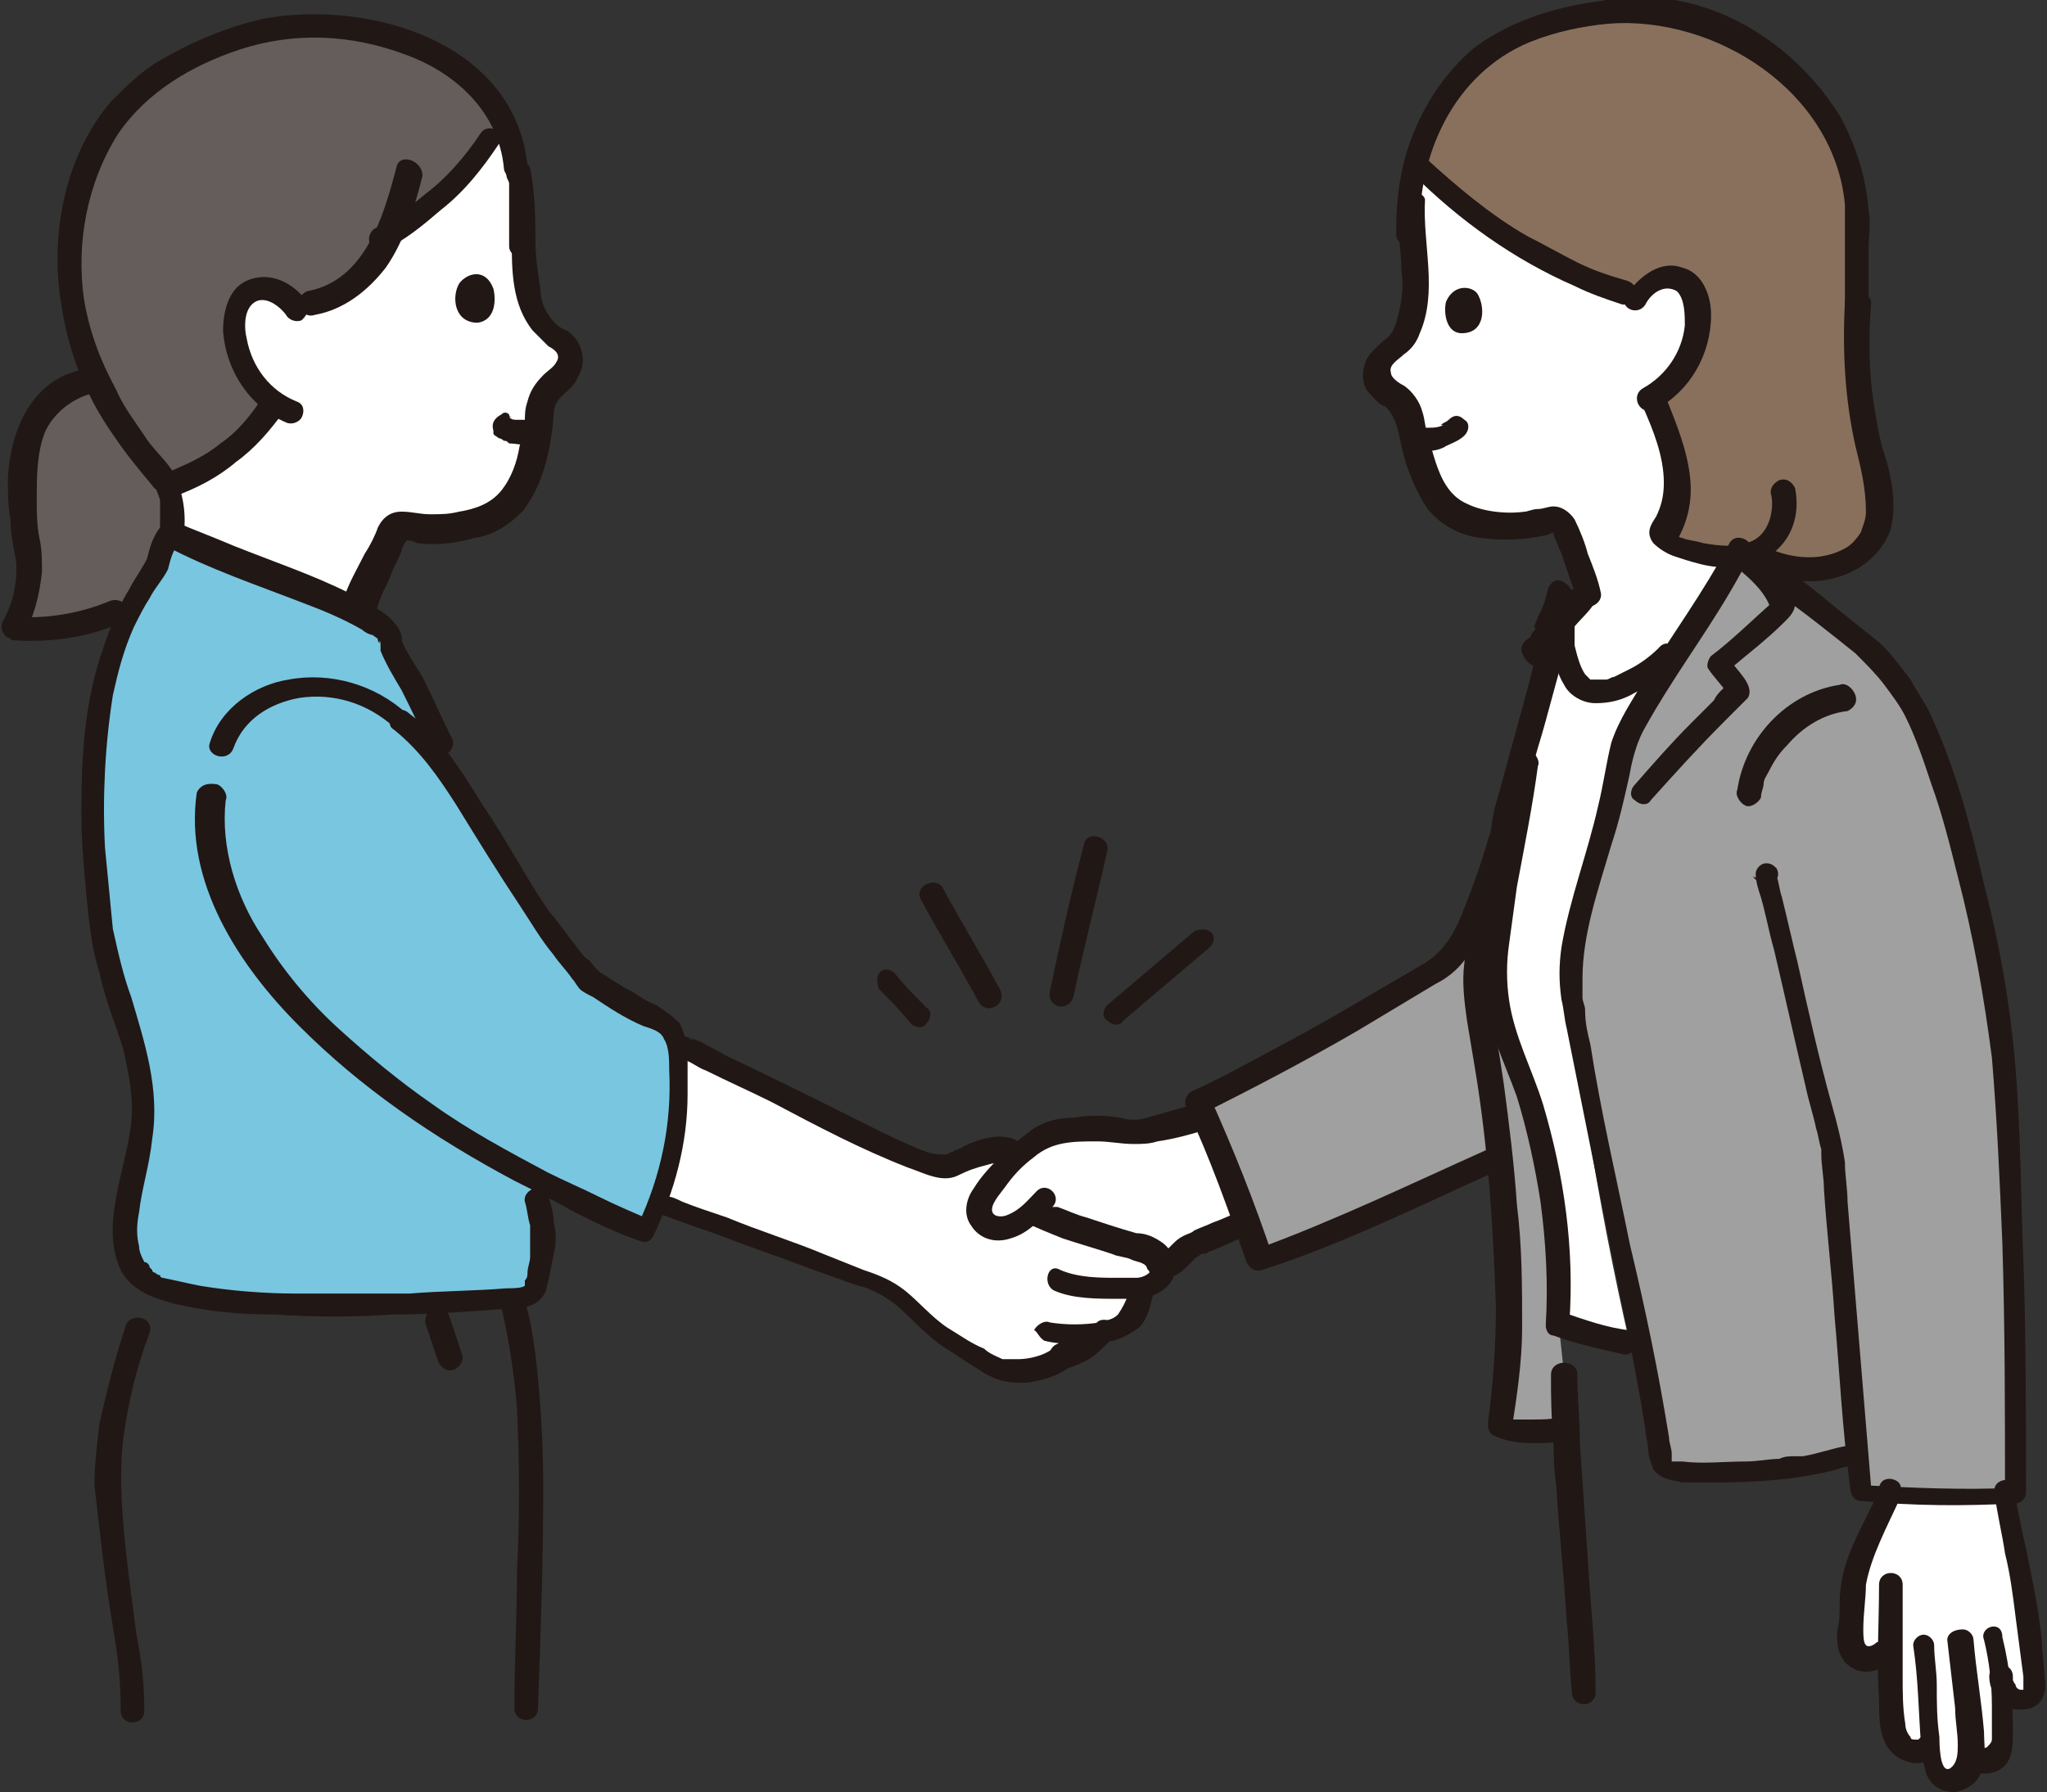 <?xml version="1.0" encoding="utf-8"?>
<!-- Generator: Adobe Illustrator 26.0.2, SVG Export Plug-In . SVG Version: 6.00 Build 0)  -->
<svg version="1.1" id="レイヤー_1" xmlns="http://www.w3.org/2000/svg" xmlns:xlink="http://www.w3.org/1999/xlink" x="0px"
	 y="0px" viewBox="0 0 78 68.3" style="enable-background:new 0 0 78 68.3;" xml:space="preserve">
<rect x="0" y="0" width="78" height="68.3" fill="#333333" stroke="none"/>
<style type="text/css">
	.st0{fill:#A0A0A0;}
	.st1{fill:#FFFFFF;}
	.st2{fill:#211715;}
	.st3{fill:#89705D;}
	.st4{fill:#645D5C;}
	.st5{fill:none;}
	.st6{fill:#79C6E0;}
</style>
<g>
	<path class="st0" d="M59.3,54.4c0.1,0,0.1,0,0.2,0l0.1,0c0-0.7-0.1-1.5,0-2l-0.2-1.9c0.2-2.9-0.3-6.8-1.4-9.5
		c-0.4-1-0.8-2.1-0.9-3.2C57,36,57.4,34,57.7,32.2l-0.6,0c-0.4,1.8-1.2,4.7-0.8,6.5c0.8,3.9,1.6,11.7,0.8,15.7
		C57.5,54.6,58.7,54.6,59.3,54.4z"/>
	<path class="st0" d="M74,29.3c0.2,0.6,0.4,1.2,0.5,1.6c1.3,4.8,1.8,7.5,2,11.4c0.2,3.9,0.3,8.9,0.3,14.5c-0.3,0-0.6,0-0.9,0
		c-1.3,0-2.9,0-4.4-0.1c-0.2,0-0.4,0-0.6,0c0-0.4-0.1-0.9-0.1-1.3l-0.3,0.1c-0.2,0-1.4,0.3-1.8,0.4c-1.4,0.2-3.8,0.3-5.1,0.2
		c-0.2,0-0.4-0.2-0.4-0.5C62.5,51.8,60,40.4,59.7,38c-0.2-1.7,0.6-4.3,1.2-6.1c0.5-1.9,0.6-3.2,1-3.9c1.4-2.5,2.9-4.3,4.2-6.8l2,1
		c1.3,0.8,2,1.6,3,2.3c0.7,0.5,1.6,1.7,2,2.4C73.4,27.6,73.7,28.5,74,29.3z"/>
	<path class="st1" d="M76.4,56.9c0,0.2,0,0.3,0.1,0.5c0.5,2.3,0.9,4.6,1.1,6.9c0,0.1,0,0.3-0.1,0.4c-0.2,0.3-0.7,0.3-0.9,0
		c-0.2-0.1-0.3-0.3-0.3-0.6c0,0,0-0.1,0-0.1c0,0,0,0,0,0c0.1,0.6,0.1,1.3,0.1,1.9c0,0.2,0,0.5-0.1,0.7c-0.1,0.2-0.3,0.4-0.6,0.4
		c-0.2,0-0.4-0.1-0.5-0.3l0,0c0,0.1,0,0.2,0,0.3c0,0.2-0.1,0.5-0.3,0.6c-0.2,0.2-0.5,0.3-0.7,0.1c-0.3-0.2-0.4-0.5-0.4-0.8
		c0-0.2,0-0.4-0.1-0.6l-0.2,0.2c-0.2,0.3-0.8,0.1-1-0.1c-0.2-0.3-0.3-0.6-0.3-1c-0.1-1-0.1-1.8-0.1-2.6l-0.3,0.2
		c-0.3,0.2-0.7,0.2-1,0c-0.2-0.3-0.2-0.6-0.2-0.9c0-0.8,0.1-1.6,0.3-2.3c0.2-0.5,0.4-1,0.6-1.5c0.2-0.4,0.4-0.9,0.6-1.3
		c0-0.1,0-0.1,0-0.2l4.5,0.2"/>
	<path class="st1" d="M60.5,42.9c-0.4-2.3-0.7-4.2-0.8-5c-0.2-1.7,0.6-4.3,1.2-6.1c0.5-1.9,0.6-3.2,1-3.9c0.6-1.1,1.2-2.1,1.9-3
		l-0.2,0.2c-0.9,0.9-2.5,1.6-3.1,1.2c-0.9-0.6-1-1.9-0.8-2.8c-0.3,0.3-0.5,0.5-0.5,0.7c-0.1,0.7-0.8,2.8-1.3,4.8l0.5,0.1
		c-0.3,2.5-1.3,5.9-1.2,8.7c0.1,1,0.5,2.2,0.9,3.2c1.1,2.7,1.6,6.6,1.4,9.5c0.8,0.3,1.7,0.5,2.6,0.7C61.5,48.6,60.9,45.5,60.5,42.9z
		"/>
	<path class="st1" d="M63.3,25.3c-1,0.8-2.3,1.3-2.8,1c-1-0.7-0.9-2.2-0.8-3.1l0.8-0.4c-0.3-0.9-0.6-1.8-0.9-2.7
		c-0.1-0.2-0.3-0.3-0.5-0.2c-0.8,0.3-2.1,0.3-3.1,0c-0.6-0.2-1.1-0.6-1.4-1.1c-0.5-0.8-0.8-2.2-0.9-2.9c-0.1-0.3-0.3-0.6-0.5-0.8
		c-0.4-0.3-0.9-0.6-0.7-1.2c0.1-0.2,0.3-0.4,0.5-0.6c1.1-0.7,1-2.4,0.9-3.7c-0.1-0.6-0.1-1.2-0.1-1.7c0-0.6,0.1-1.2,0.3-1.8l0.1,0.1
		c1.1,1.1,2.3,2.1,3.6,2.9c0.7,0.4,3,1.7,4.2,2l0.5,0.1c0.2-0.2,0.4-0.4,0.6-0.6c0.3-0.2,0.7-0.2,1,0c0.5,0.2,0.6,0.8,0.6,1.3
		c0,1.3-0.6,2.5-1.7,3.2c0.4,0.9,0.8,1.9,0.9,2.9c0.1,0.8-0.1,1.5-0.5,2.2C63,20.6,64.4,20.9,65,21c0.4,0,0.7,0.1,1.1,0
		c0,0,0,0.1,0,0.1c-0.7,1.3-1.5,2.6-2.3,3.8l-0.2,0.2C63.5,25.2,63.4,25.3,63.3,25.3z"/>
	<path class="st2" d="M76,56.9c0.1,0.8,0.3,1.6,0.4,2.3c0.2,0.8,0.3,1.6,0.4,2.4c0.1,0.8,0.2,1.5,0.3,2.3c0,0.2,0,0.3,0,0.5
		c0,0.1,0,0,0,0c0,0-0.1,0-0.1,0c-0.1,0-0.2-0.1-0.2-0.2c0,0-0.1-0.1-0.1-0.2c0,0,0-0.2,0-0.1c0-0.6-0.9-0.6-0.9,0
		c0,0.4,0.2,0.8,0.5,1c0.3,0.3,0.7,0.3,1.1,0.2c0.5-0.2,0.6-0.7,0.5-1.2c0-0.5-0.1-0.9-0.1-1.4c-0.1-1-0.3-2-0.5-3
		c-0.1-0.5-0.2-0.9-0.3-1.4c-0.1-0.5-0.2-1-0.3-1.5C76.8,56.3,75.9,56.3,76,56.9L76,56.9z"/>
	<path class="st2" d="M75.6,62.5c0.2,0.8,0.3,1.7,0.3,2.5c0,0.4,0,0.8,0,1.3c0,0.1-0.1,0.2-0.2,0.3c-0.1,0-0.1,0.1-0.2,0
		c-0.3-0.5-1.1-0.1-0.8,0.5c0.3,0.5,0.9,0.6,1.4,0.4c0,0,0,0,0,0c0.6-0.3,0.6-0.9,0.6-1.5c0-1.2-0.1-2.4-0.4-3.6
		C76.3,61.7,75.4,62,75.6,62.5L75.6,62.5z"/>
	<path class="st2" d="M74.2,62.5c0.1,0.9,0.2,1.7,0.3,2.6c0,0.5,0.1,0.9,0.1,1.4c0,0.3,0,0.7-0.3,0.9c-0.4,0.2-0.4-1-0.4-1.2
		c-0.1-0.7-0.1-1.3-0.1-2c0-0.5-0.1-1-0.1-1.5c0-0.2-0.2-0.4-0.4-0.4c-0.2,0-0.4,0.2-0.4,0.4c0.2,1.3,0.2,2.5,0.3,3.8
		c0,0.4,0.1,0.7,0.2,1.1c0.2,0.5,0.6,0.7,1.1,0.7c0.5-0.1,0.9-0.4,1-0.8c0.2-0.5,0.1-1,0.1-1.5c-0.1-1.2-0.3-2.3-0.4-3.5
		c0-0.2-0.2-0.4-0.4-0.4C74.4,62.1,74.2,62.3,74.2,62.5L74.2,62.5z"/>
	<path class="st2" d="M71.6,60.4c0,1.5-0.1,2.9,0,4.4c0,0.7,0,1.5,0.5,2c0.4,0.4,1.2,0.6,1.6,0.1c0.4-0.4-0.2-1.1-0.6-0.6
		c0,0.1,0,0,0,0c0,0-0.1,0-0.1,0c-0.1,0-0.2,0-0.2-0.1c-0.1-0.1-0.2-0.3-0.2-0.5c-0.1-0.6-0.1-1.2-0.1-1.8c0-1.2,0-2.3,0-3.5
		C72.5,59.8,71.6,59.8,71.6,60.4L71.6,60.4z"/>
	<path class="st2" d="M71.6,56.7c0,0.1,0,0.1,0,0.2c-0.1,0.2,0.1,0.5,0.3,0.6c0,0,0.1,0,0.1,0h0l-0.4-0.7c-0.3,0.7-0.7,1.4-1,2.1
		c-0.3,0.7-0.5,1.4-0.5,2.2c0,0.4,0,0.7-0.1,1.1c0,0.3,0,0.7,0.2,1c0.3,0.5,1,0.7,1.6,0.3c0,0,0,0,0.1-0.1c0.2-0.1,0.3-0.4,0.2-0.6
		c-0.1-0.2-0.4-0.3-0.6-0.2c-0.1,0.1-0.3,0.2-0.4,0.1c-0.1-0.1-0.1-0.4-0.1-0.6c0-0.6,0.1-1.2,0.1-1.7c0.2-1.1,0.8-2.2,1.3-3.3
		c0.1-0.2,0-0.5-0.2-0.6c-0.1,0-0.1-0.1-0.2-0.1h0l0.4,0.6c0-0.1,0-0.1,0-0.2C72.6,56.4,71.7,56.1,71.6,56.7L71.6,56.7z"/>
	<path class="st1" d="M12,22.6c-1.8-0.7-4-1.5-5.4-2.2c0.1-0.6,0-1.3-0.2-1.9l0.1,0c1.4-0.6,3.3-1.9,3.9-3.2
		c-0.9-0.7-1.4-1.7-1.5-2.7c0-0.5,0.1-1.1,0.5-1.4c0.3-0.2,0.7-0.2,1-0.1c0.3,0.1,0.5,0.3,0.6,0.5c1.3,0.1,2.5-0.8,3.1-1.9
		c0.1-0.1,0.2-0.3,0.2-0.4l0.1,0c1-0.5,2.6-2.3,4.1-3.8c0,0,0.3-0.3,0.6-0.6c0.2,0.5,0.4,1,0.4,1.6c0.3,0.9,0.2,2,0.3,3
		c0,1.3,0.1,3,1.2,3.7c0.2,0.1,0.4,0.3,0.5,0.5c0.3,0.6-0.3,0.9-0.6,1.3c-0.2,0.2-0.4,0.5-0.4,0.8c0,0.7-0.3,2.2-0.7,3.1
		c-0.3,0.6-0.8,1-1.3,1.2c-1,0.3-2,0.4-3,0.3c-0.2,0-0.4,0.1-0.5,0.2c-0.4,0.9-1.1,2.4-1.3,2.8l-0.1,0.2
		C13.3,23.2,12.6,22.9,12,22.6z"/>
	<path class="st1" d="M47.4,46.7c-0.1,0-1.9,0.8-2,0.8c-0.2,0.1-0.5,0.5-0.8,0.7l-0.3,0.2c0,0.2-0.1,0.3-0.2,0.4
		c-0.2,0.1-0.4,0.2-0.6,0.3c-0.1,0.4-0.3,0.8-0.5,1.1c-0.2,0.3-0.6,0.3-0.9,0.4c-0.3,0.5-1.1,1.2-1.9,1.2c-0.6,0.4-1.6,0.6-2.2,0.4
		c-0.7-0.3-1.3-0.7-1.9-1.1c-0.9-0.6-1.3-1.2-1.9-1.6c-0.3-0.2-0.6-0.4-0.9-0.6c-1.9-0.7-7.8-2.8-8.6-3.2l1.1-5.9
		c-0.1,0,6.4,3.3,8.6,4.2c0.8,0.3,1.4,0.4,1.5,0.4c0.4-0.2,1-0.4,1.4-0.5c0.2,0,0.7-0.1,0.9,0l0.2,0.1c0.4-0.4,0.8-0.7,1.2-0.8
		c0.9-0.3,2.2-0.3,3.2-0.2c0.6,0.1,2.5-0.5,2.9-0.6L47.4,46.7z"/>
	<path class="st2" d="M24.7,46.1c0.8,0.3,1.6,0.6,2.5,0.9c1.3,0.5,2.5,0.9,3.8,1.4c0.6,0.2,1.1,0.4,1.7,0.6c0.5,0.1,1,0.4,1.4,0.7
		c0.6,0.5,1.1,1.1,1.8,1.6c0.5,0.3,0.9,0.6,1.4,0.9c0.3,0.2,0.5,0.3,0.8,0.4c0.3,0.1,0.7,0.1,1,0.1c0.8-0.1,1.7-0.4,2.1-1.1
		c0.3-0.5-0.5-0.9-0.8-0.5c-0.3,0.5-1.1,0.7-1.6,0.7c-0.1,0-0.3,0-0.4,0c-0.1,0-0.1,0-0.2,0c0,0,0.1,0,0,0c-0.2-0.1-0.5-0.2-0.7-0.4
		c-0.5-0.2-0.9-0.5-1.4-0.8c-0.6-0.4-1.1-1-1.6-1.4c-0.5-0.4-1-0.6-1.6-0.8c-0.5-0.2-1-0.4-1.5-0.6c-1.2-0.5-2.5-0.9-3.7-1.4
		c-0.6-0.2-1.2-0.4-1.7-0.6c-0.2-0.1-0.4-0.2-0.6-0.2c-0.1,0-0.1-0.1-0.2-0.1c0,0-0.1,0-0.1,0c-0.1,0,0,0,0,0
		c-0.2-0.1-0.5,0-0.6,0.2C24.4,45.7,24.5,46,24.7,46.1L24.7,46.1z"/>
	<path class="st2" d="M40.3,52.2c0.4,0,0.8-0.2,1.2-0.4c0.3-0.2,0.6-0.5,0.9-0.8c0.1-0.1,0.1-0.2,0.1-0.3c0-0.2-0.2-0.4-0.4-0.4
		c-0.1,0-0.2,0-0.3,0.1c-0.1,0.1-0.2,0.2-0.3,0.3c-0.1,0.1-0.1,0.1-0.2,0.2c0,0,0,0-0.1,0c0,0,0.1-0.1,0,0c0,0-0.1,0.1-0.1,0.1
		c-0.1,0.1-0.3,0.2-0.4,0.2c0.1-0.1,0,0,0,0c0,0-0.1,0-0.1,0c0,0-0.1,0-0.1,0c-0.1,0,0,0,0,0c0,0,0,0-0.1,0c-0.2,0-0.4,0.2-0.4,0.4
		C39.9,52,40.1,52.2,40.3,52.2L40.3,52.2z"/>
	<path class="st2" d="M39.8,51.1c0.8,0.2,1.7,0.1,2.6,0c0.4-0.1,0.7-0.3,1-0.5c0.3-0.3,0.4-0.7,0.5-1.1c0.2-0.6-0.7-0.8-0.9-0.2
		c-0.1,0.3-0.2,0.5-0.4,0.8c-0.2,0.2-0.4,0.2-0.7,0.3c-0.6,0.1-1.3,0.1-1.9,0c-0.2-0.1-0.5,0.1-0.6,0.3C39.5,50.7,39.6,51,39.8,51.1
		L39.8,51.1z"/>
	<path class="st2" d="M40.2,49.2c0.7,0.3,1.6,0.3,2.4,0.3c0.2,0,0.5,0,0.7,0c0.5,0,1.2-0.3,1.4-0.8c0.2-0.5,0-1.1-0.5-1.4
		c-0.3-0.2-0.6-0.3-0.9-0.3c-0.7-0.2-1.3-0.4-1.9-0.6c-0.4-0.1-0.8-0.3-1.1-0.4C40.2,46,40.1,46,40,46c0,0-0.2-0.1-0.1-0.1
		c-0.1,0-0.2-0.1-0.3-0.1c-0.5-0.3-0.9,0.5-0.5,0.8c0.4,0.2,0.9,0.4,1.4,0.6c0.6,0.2,1.3,0.4,1.9,0.6c0.2,0.1,0.5,0.1,0.7,0.2
		c0.2,0.1,0.5,0.1,0.6,0.3c0,0.1,0.1,0.1,0.1,0.2c0,0,0,0,0,0c0,0.1,0,0,0,0c-0.1,0.1-0.3,0.2-0.5,0.2c-0.2,0-0.4,0-0.7,0
		c-0.7,0-1.5,0-2.2-0.3C39.9,48.1,39.7,49,40.2,49.2L40.2,49.2z"/>
	<path class="st2" d="M26.1,39.5L26.1,39.5c-0.2-0.1-0.5,0.1-0.5,0.3c0,0.1,0,0.3,0.1,0.4c0.1,0.1,0.2,0.2,0.4,0.2
		c0.3,0.1,0.5,0.3,0.8,0.4c0.8,0.4,1.7,0.8,2.5,1.2c1.7,0.9,3.4,1.8,5.2,2.5c0.6,0.2,1.3,0.6,1.9,0.3c0.4-0.2,0.7-0.3,1.1-0.4
		c0.3-0.1,0.6-0.1,0.8-0.1c0.6,0.2,0.8-0.7,0.2-0.9c-0.6-0.2-1.3,0-1.9,0.3c-0.1,0.1-0.3,0.1-0.4,0.2c-0.1,0-0.2,0.1-0.2,0.1
		c0,0-0.2,0,0,0c-0.3,0-0.5,0-0.8-0.1c-0.8-0.3-1.6-0.7-2.4-1.1c-1.8-0.9-3.6-1.8-5.3-2.6c-0.3-0.2-0.6-0.3-0.9-0.5
		c-0.1,0-0.2-0.1-0.3-0.1c-0.1,0-0.1-0.1,0,0l-0.4,0.7l0,0c0.2,0.1,0.5-0.1,0.6-0.3C26.5,39.8,26.3,39.5,26.1,39.5L26.1,39.5z"/>
	<path class="st2" d="M45.8,42c-0.7,0.2-1.4,0.4-2.1,0.6c-0.3,0.1-0.7,0.1-1,0c-0.6-0.1-1.2-0.1-1.8,0c-0.5,0-1,0.1-1.5,0.4
		c-0.4,0.3-0.8,0.6-1.2,1c-0.4,0.4-0.8,0.8-1.1,1.3c-0.3,0.4-0.4,1-0.1,1.4c0.3,0.5,0.9,0.7,1.5,0.5c0.7-0.2,1.1-0.7,1.6-1.2
		c0.4-0.4-0.2-1-0.6-0.6c-0.3,0.3-0.6,0.7-1.1,0.9c-0.2,0.1-0.6,0.1-0.6-0.2c0-0.3,0.4-0.7,0.6-1c0.3-0.4,0.6-0.7,1-1
		c0.7-0.6,1.5-0.6,2.4-0.6c0.5,0,0.9,0.1,1.4,0.1c0.3,0,0.6,0,0.9-0.1c0.7-0.1,1.4-0.3,2-0.5C46.6,42.7,46.4,41.8,45.8,42L45.8,42z"
		/>
	<path class="st2" d="M44.8,48.6c0.2-0.1,0.4-0.3,0.6-0.5c0.1-0.1,0.1-0.1,0.2-0.2c0,0,0,0,0,0c0,0,0,0,0,0c0,0,0,0,0,0
		c0.1,0,0.1-0.1,0.2-0.1c0,0,0.2-0.1,0.1,0c0.1,0,0.1-0.1,0.2-0.1c0.5-0.2,0.9-0.4,1.4-0.6c0.2-0.1,0.4-0.3,0.3-0.6
		c-0.1-0.2-0.3-0.4-0.6-0.3c-0.3,0.1-0.7,0.3-1,0.4c-0.2,0.1-0.5,0.2-0.7,0.3c-0.1,0.1-0.2,0.1-0.4,0.2c-0.2,0.1-0.3,0.2-0.4,0.3
		c-0.1,0.1-0.1,0.1-0.2,0.2c0,0-0.1,0.1-0.1,0.1c0,0-0.1,0,0,0s-0.1,0-0.1,0c-0.2,0.1-0.3,0.4-0.2,0.6
		C44.4,48.6,44.6,48.7,44.8,48.6L44.8,48.6L44.8,48.6z"/>
	<path class="st3" d="M61.3,0.5c3.1-0.2,6.2,1.2,8,3.7c0.9,1.2,1.4,2.7,1.4,4.2c0,0.2,0,0.4,0,0.4c0,0.6-0.1,1.5-0.1,2.4
		c-0.2,3.5,0.3,5.4,0.5,6.4c0.2,0.7,0.3,1.4,0.2,2.1c-0.1,1.2-1.7,2.7-4.4,1.7l-0.9-0.3c-0.4,0-0.8,0-1.3,0c-0.6-0.1-2-0.4-1.7-0.8
		c0.4-0.6,0.6-1.4,0.5-2.2c-0.1-1-0.5-1.9-0.9-2.9c1.1-0.7,1.8-1.9,1.7-3.2c0-0.5-0.2-1.1-0.6-1.3c-0.3-0.1-0.7-0.1-1,0
		c-0.2,0.1-0.5,0.3-0.6,0.6L62,11.2c-1.2-0.2-3.5-1.6-4.2-2c-1.3-0.8-2.5-1.8-3.6-2.9L54,6.2c0.1-0.3,0.2-0.7,0.3-1
		c0.7-1.8,2.1-3.3,4-4.1c0.5-0.2,1.1-0.3,1.6-0.4C60.4,0.6,60.8,0.5,61.3,0.5L61.3,0.5z"/>
	<path class="st4" d="M1.5,15.7c-0.4,0.7-0.7,1.6-0.7,2.4c0,0.9,0.1,1.8,0.2,2.8c0.1,0.9-0.1,2.2-0.6,3c0.9,0.1,1.8,0,2.7-0.2
		c0.4-0.1,0.8-0.3,1.2-0.5l0.7-0.3c0.2-0.3,0.4-0.7,0.6-1c0.4-0.5,0.4-1.4,0.9-1.8c0.1-0.7-0.1-1.3-0.3-1.9c-0.3-0.4-0.8-1-1-1.3
		c-0.6-0.8-1.1-1.6-1.5-2.4l-0.5,0c-0.4,0.1-0.8,0.3-1.1,0.5C1.9,15.2,1.7,15.5,1.5,15.7z"/>
	<path class="st4" d="M2.8,9c0.3-3.2,2-5.2,3.3-6.1c2.3-1.5,5-2.2,7.7-1.7c1.7,0.3,4.2,1.2,5.3,3.4c-1,2.2-3.5,4.1-4.6,4.6l0,0
		c-0.1,0.1-0.1,0.3-0.2,0.4c-0.7,1.1-1.8,2-3.1,1.9c-0.2-0.2-0.4-0.4-0.6-0.5c-0.3-0.1-0.7-0.1-1,0.1C9.1,11.4,9,11.9,9,12.5
		c0.1,1.1,0.6,2.1,1.5,2.7c-0.6,1.4-2.6,2.7-4,3.3c-0.2-0.4-0.8-1.1-1.2-1.6c-1.6-2.2-2.3-4.2-2.5-6.2C2.7,10.1,2.7,9.5,2.8,9z"/>
	<path class="st2" d="M14.3,23.3c0.1-0.1,0.1-0.3,0.2-0.5c0.1-0.3,0.3-0.6,0.4-0.9c0.1-0.3,0.3-0.6,0.4-0.9c0-0.1,0.1-0.3,0.2-0.4
		c0,0-0.2,0,0,0c0.1,0,0.2,0,0.4,0.1c0.7,0.1,1.5,0,2.2-0.2c0.7-0.1,1.3-0.5,1.8-1c0.8-1,1.1-2.4,1.2-3.7c0-0.3,0.1-0.5,0.3-0.7
		c0.2-0.2,0.5-0.4,0.6-0.7c0.4-0.6,0.2-1.4-0.4-1.8c-0.3-0.1-0.5-0.3-0.7-0.6c-0.2-0.3-0.3-0.6-0.3-0.9c-0.1-0.7-0.2-1.3-0.2-2
		c0-0.6-0.9-0.6-0.9,0c0,1.2,0,2.5,0.8,3.5c0.2,0.2,0.4,0.4,0.6,0.6c0.2,0.1,0.5,0.3,0.3,0.6c-0.1,0.2-0.3,0.3-0.5,0.5
		c-0.3,0.3-0.5,0.6-0.6,1c-0.1,0.3-0.1,0.5-0.1,0.8c0,0.3-0.1,0.6-0.2,0.9c-0.1,0.6-0.3,1.2-0.7,1.7c-0.4,0.5-1,0.7-1.6,0.8
		c-0.4,0.1-0.7,0.1-1.1,0.1c-0.4,0-0.7-0.1-1.1-0.1c-0.4,0-0.7,0.2-0.9,0.6c-0.1,0.3-0.3,0.7-0.5,1c-0.3,0.6-0.6,1.1-0.8,1.7
		c-0.1,0.2,0.1,0.5,0.3,0.6C14,23.7,14.2,23.5,14.3,23.3L14.3,23.3z"/>
	<path class="st2" d="M11.7,11.5c-0.5-0.7-1.4-1.2-2.3-0.8c-0.7,0.3-0.9,1.2-0.9,1.9c0.1,1.5,1,2.9,2.4,3.5c0.2,0.1,0.5,0,0.6-0.2
		c0.1-0.2,0.1-0.5-0.2-0.6c-1-0.4-1.7-1.3-1.9-2.4c-0.1-0.4-0.1-1,0.2-1.3c0.4-0.4,1,0,1.3,0.4c0.1,0.2,0.4,0.3,0.6,0.2
		C11.8,11.9,11.8,11.7,11.7,11.5L11.7,11.5z"/>
	<path class="st2" d="M20.2,16c-0.2,0-0.4,0-0.6,0l0.1,0c-0.1,0-0.2,0-0.3-0.1l0.1,0c0,0-0.1,0-0.1-0.1c-0.1-0.1-0.2-0.1-0.3,0
		c-0.2,0.1-0.4,0.3-0.3,0.6c0,0,0,0,0,0l0,0.1c0,0.1,0.1,0.1,0.2,0.2c0.1,0,0.2,0.1,0.2,0.1c0.1,0,0.1,0,0.2,0.1
		c0.3,0,0.5,0.1,0.8,0c0.1,0,0.2,0,0.3-0.1c0.2-0.2,0.2-0.5,0-0.6C20.4,16.1,20.3,16,20.2,16L20.2,16z"/>
	<path class="st2" d="M18.8,11c0.1,0.4,0.1,1.2-0.6,1.3c-0.9,0-1-1-0.7-1.5C17.8,10.4,18.5,10.2,18.8,11z"/>
	<path class="st2" d="M7,20.4c0.1-0.8,0-1.6-0.4-2.4c-0.1-0.2-0.4-0.3-0.6-0.2c-0.2,0.1-0.3,0.4-0.2,0.6c0,0,0,0.1,0.1,0.1
		c0,0,0-0.1,0-0.1c0,0,0,0,0,0c0,0,0,0.1,0,0.1C6,18.8,6.1,19,6.1,19.1c0,0.1,0,0.2,0,0.3c0,0.1,0-0.1,0,0c0,0,0,0.1,0,0.1
		c0,0.1,0,0.1,0,0.2c0,0.3,0,0.5,0,0.8c0,0.2,0.2,0.4,0.4,0.4C6.8,20.8,7,20.6,7,20.4L7,20.4z"/>
	<path class="st2" d="M9.9,15.3c-0.4,0.6-0.9,1.2-1.5,1.6c-0.6,0.5-1.3,0.8-2,1.1c-0.2,0.1-0.4,0.3-0.3,0.6c0.1,0.2,0.3,0.4,0.6,0.3
		c0.8-0.3,1.6-0.7,2.3-1.3c0.7-0.5,1.3-1.2,1.8-1.9C11,15.2,10.2,14.8,9.9,15.3L9.9,15.3z"/>
	<path class="st2" d="M20.1,6.3C19.6,1.6,14.1,0,10.1,0.7C8.7,1,7.3,1.6,6.1,2.3c-0.7,0.4-1.3,1-1.9,1.6c-1.5,1.8-2.1,4.2-2,6.5
		c0.1,1.4,0.4,2.9,1,4.2c0.3,0.7,0.7,1.4,1.2,2.1c0.4,0.6,0.9,1.2,1.4,1.8c0.3,0.5,1.1,0,0.8-0.5c-0.3-0.5-0.8-0.9-1.1-1.4
		c-0.4-0.6-0.8-1.1-1.1-1.8c-0.6-1.1-1-2.2-1.2-3.4C2.9,9.3,3.3,7,4.5,5.1c1.1-1.6,2.8-2.6,4.6-3.2c2.1-0.7,4.3-0.6,6.4,0.2
		c1.9,0.7,3.5,2.2,3.7,4.3c0,0.2,0.2,0.4,0.4,0.4C19.9,6.8,20.1,6.6,20.1,6.3z"/>
	<path class="st2" d="M20.4,9.3c0-1,0-1.9-0.2-2.9c-0.1-0.2-0.3-0.4-0.6-0.3c-0.2,0.1-0.4,0.3-0.3,0.6l0,0c0,0.1,0.1,0.2,0.1,0.3
		c0,0.1,0,0.1,0,0.2s0,0.1,0,0c0,0,0,0.1,0,0.1c0,0.2,0,0.4,0,0.7c0,0.4,0,0.9,0,1.4c0,0.2,0.2,0.4,0.4,0.4
		C20.2,9.7,20.4,9.5,20.4,9.3z"/>
	<path class="st5" d="M18,6.5c-0.4-0.1-1.5,0.4-1.8,0.6c-0.3,0.2-0.6,0.5-0.8,0.9l-1.8,2.2"/>
	<path class="st2" d="M3.1,14.1c-1.9,0.4-2.7,2.3-2.8,4.1c0,0.5,0,1.1,0.1,1.6c0,0.5,0.1,1,0.2,1.5c0.1,0.8-0.1,1.7-0.5,2.4
		c-0.1,0.2,0,0.5,0.2,0.6c0.1,0,0.1,0.1,0.2,0.1c1.4,0.1,2.9-0.1,4.2-0.7c0.5-0.2,0.1-1-0.5-0.8c-1.2,0.5-2.5,0.7-3.7,0.6l0.4,0.7
		c0.4-0.7,0.6-1.5,0.7-2.4c0-0.4,0-0.9-0.1-1.3c-0.1-0.5-0.1-1-0.1-1.5c0-0.8,0-1.7,0.3-2.5c0.3-0.7,1-1.3,1.8-1.5
		C3.9,14.8,3.7,13.9,3.1,14.1z"/>
	<path class="st2" d="M18.3,5.1c-0.6,0.9-1.3,1.7-2.1,2.3c-0.6,0.5-1.2,1-1.9,1.3c-0.2,0.1-0.3,0.4-0.2,0.6c0.1,0.2,0.4,0.3,0.6,0.2
		c0.8-0.4,1.4-0.9,2.1-1.5c0.9-0.7,1.6-1.6,2.2-2.5C19.4,5.1,18.6,4.6,18.3,5.1L18.3,5.1z"/>
	<path class="st0" d="M57.2,31.8c-0.6,1.8-1.3,4.2-2.4,5.1c-3.7,2.2-5.6,3.4-9.2,5.1c0.9,2,1.7,4,2.3,6c3.2-1.1,6.6-2.7,9.2-3.9
		L57.2,31.8z"/>
	<path class="st6" d="M11.3,22.3c-1.7-0.7-3.6-1.4-4.8-2c-0.3,0.4-0.4,1.1-0.7,1.6c-2.4,3.5-2.5,8.4-1.9,13.5c0.3,2.4,2,5.2,1.6,7.6
		c-0.3,1.9-1.2,4.1-0.2,5.5c0.9,1.7,10.8,1.4,14.7,1.1c0.2,0,0.4-0.1,0.5-0.2c0.1-0.2,0.1-0.3,0.2-0.5c0.1-0.6,0.2-1.1,0.2-1.7
		c0-0.4-0.1-0.9-0.2-1.3L20.5,45c0.4,0.2,0.7,0.3,1.1,0.5c1,0.5,2,1,3,1.4c1-2.1,1.4-4.4,1.2-6.8c0-0.3-0.1-0.6-0.3-0.9
		c-0.2-0.2-0.4-0.3-0.6-0.4c-0.9-0.4-1.7-0.9-2.5-1.5c-2.1-2.2-3.7-5.6-5.4-8l-0.1-1.1l-1-2.1c-0.4-0.9-0.7-0.9-0.9-1.7
		C15,23.9,13.3,23.1,11.3,22.3z"/>
	<path class="st2" d="M62.7,11.6c0.2-0.4,0.7-0.8,1.2-0.5c0.3,0.3,0.3,0.9,0.3,1.3c-0.1,1-0.7,1.9-1.6,2.4c-0.5,0.3-0.1,1.1,0.5,0.8
		c1.3-0.7,2.1-2.1,2.1-3.6c0-0.7-0.3-1.6-1.1-1.8c-0.8-0.3-1.6,0.3-2.1,1C61.6,11.7,62.4,12.1,62.7,11.6L62.7,11.6z"/>
	<path class="st2" d="M54,17.2c0.4,0,0.8,0,1.1-0.2c0.2-0.1,0.5-0.2,0.7-0.4c0.2-0.2,0.2-0.5,0-0.6c-0.2-0.2-0.4-0.2-0.6,0
		c0,0-0.1,0.1-0.1,0.1l0.1-0.1c-0.1,0.1-0.2,0.1-0.3,0.2l0.1,0c-0.2,0.1-0.4,0.1-0.5,0.1l0.1,0c-0.2,0-0.3,0-0.5,0
		c-0.2,0-0.4,0.2-0.4,0.4C53.5,17,53.7,17.2,54,17.2L54,17.2z"/>
	<path class="st2" d="M55.1,11.5c-0.1,0.4,0,1.2,0.6,1.2c0.9,0,0.9-1,0.6-1.5C56.1,10.9,55.4,10.8,55.1,11.5z"/>
	<path class="st2" d="M53.3,7.8c-0.1,0.9,0.1,1.7,0.1,2.5c0.1,0.7,0,1.3-0.2,2c-0.1,0.3-0.2,0.5-0.5,0.7c-0.3,0.3-0.6,0.5-0.7,0.9
		c-0.1,0.3-0.1,0.7,0.1,1c0.2,0.2,0.4,0.5,0.7,0.6c0.5,0.5,0.5,1.2,0.7,1.9c0.2,0.7,0.5,1.4,0.9,2c0.5,0.6,1.2,1,2,1.1
		c0.8,0.1,1.6,0.1,2.5-0.1c0.1,0,0.2-0.1,0.3-0.1c0,0,0,0,0,0l0,0c0,0,0-0.1,0,0c0,0,0,0.1,0,0.1c0.1,0.2,0.2,0.5,0.3,0.7
		c0.2,0.6,0.4,1.2,0.6,1.7c0.1,0.6,1,0.3,0.9-0.2c-0.1-0.5-0.3-1-0.5-1.5c-0.1-0.4-0.3-0.9-0.5-1.3c-0.2-0.3-0.5-0.5-0.8-0.5
		c-0.2,0-0.4,0.1-0.6,0.1c-0.2,0-0.4,0.1-0.5,0.1c-0.7,0.1-1.6,0-2.2-0.3c-0.7-0.3-1-1-1.2-1.6c-0.1-0.3-0.2-0.7-0.3-1
		c-0.1-0.3-0.1-0.6-0.2-0.9c-0.1-0.4-0.4-0.8-0.7-1c-0.2-0.1-0.5-0.3-0.5-0.5c-0.1-0.3,0.3-0.5,0.5-0.7c0.3-0.2,0.5-0.5,0.6-0.8
		c0.7-1.6,0.1-3.4,0.2-5.1C54.2,7.2,53.3,7.2,53.3,7.8L53.3,7.8z"/>
	<path class="st5" d="M68.5,16.1c1.4-2.2,1.9-4.4,1.9-6.3c0-4.1-2.1-6.3-3.7-7.2c-2.3-1.3-4.9-1.6-7.4-0.9c-2.2,0.6-5.2,2.3-5.5,6"
		/>
	<path class="st2" d="M7.5,30.2c-0.5,3.4,1.6,6.6,3.9,8.9c1.2,1.2,2.4,2.2,3.8,3.2c1.4,1,2.9,1.9,4.4,2.7c0.8,0.4,1.6,0.8,2.3,1.2
		c0.8,0.4,1.6,0.8,2.5,1.1c0.2,0.1,0.4,0,0.5-0.2c0.8-1.7,1.3-3.5,1.3-5.4c0-0.5,0-0.9,0-1.4c0-0.4-0.1-0.9-0.3-1.3
		c-0.3-0.3-0.6-0.5-0.9-0.7c-0.3-0.1-0.6-0.3-0.9-0.5c-0.4-0.2-0.7-0.4-1-0.6c-0.2-0.1-0.3-0.2-0.4-0.3c-0.1-0.1-0.2-0.3-0.4-0.4
		c-0.5-0.6-0.9-1.2-1.4-1.8c-0.9-1.3-1.6-2.7-2.5-4c-0.8-1.3-1.6-2.6-2.8-3.5c-0.2-0.2-0.5-0.2-0.6,0c-0.2,0.2-0.2,0.5,0,0.6
		c1,0.8,1.7,1.8,2.4,2.9c0.8,1.3,1.6,2.6,2.4,3.8c0.4,0.6,0.8,1.3,1.3,1.9c0.2,0.3,0.5,0.6,0.7,0.9c0.1,0.1,0.2,0.3,0.3,0.4
		c0.1,0.1,0.3,0.2,0.5,0.3c0.6,0.4,1.2,0.8,1.9,1.1c0.3,0.1,0.7,0.2,0.8,0.5c0.2,0.3,0.2,0.8,0.2,1.2c0.1,2-0.3,4-1.2,5.9l0.5-0.2
		c-0.7-0.3-1.4-0.6-2-0.9c-0.6-0.3-1.3-0.6-1.9-0.9c-1.5-0.8-3-1.6-4.4-2.6c-1.3-0.9-2.5-1.9-3.6-2.9c-1.1-1-2.1-2.2-2.9-3.5
		c-1-1.5-1.6-3.4-1.4-5.2c0.1-0.2-0.1-0.5-0.3-0.6C7.8,29.8,7.6,30,7.5,30.2L7.5,30.2z"/>
	<path class="st2" d="M15.5,27.2c-1.2-1.1-2.9-1.6-4.5-1.3C9.7,26.1,8.4,27,8,28.3c-0.2,0.5,0.7,0.8,0.9,0.2
		c0.4-1.1,1.4-1.7,2.5-1.9c1.3-0.2,2.6,0.2,3.6,1.1C15.3,28.2,16,27.5,15.5,27.2L15.5,27.2z"/>
	<path class="st2" d="M70.9,57.2c2,0.2,4,0.2,5.9,0.1c0.2,0,0.4-0.2,0.4-0.4c0-3,0-5.9-0.1-8.9c-0.1-2.4-0.1-4.9-0.3-7.3
		c-0.2-2.4-0.6-4.7-1.2-7c-0.5-2.2-1.1-4.5-2.1-6.6c-0.2-0.4-0.5-0.8-0.7-1.2c-0.4-0.5-0.8-1.1-1.3-1.5c-0.5-0.4-1-0.8-1.5-1.2
		c-0.6-0.5-1.2-1-1.8-1.4c-0.5-0.3-0.9,0.5-0.5,0.8c1,0.7,2,1.5,3,2.3c0.4,0.4,0.8,0.8,1.1,1.2c0.3,0.4,0.6,0.8,0.8,1.2
		c0.4,0.8,0.7,1.7,1,2.6c0.4,1.1,0.7,2.3,1,3.5c0.6,2.3,1,4.6,1.3,6.9c0.2,2.4,0.3,4.7,0.4,7.1c0.1,3.2,0.1,6.4,0.1,9.7l0.4-0.4
		c-2,0.1-4,0-5.9-0.1C70.4,56.3,70.4,57.2,70.9,57.2L70.9,57.2z"/>
	<path class="st2" d="M67.7,33.1L67.7,33.1c-0.1-0.1-0.2-0.2-0.4-0.2l0,0c-0.2,0-0.4,0.2-0.4,0.4c0,0.3,0.1,0.6,0.2,0.9
		c0.2,0.7,0.3,1.3,0.5,2c0.4,1.7,0.8,3.5,1.2,5.2c0.1,0.5,0.3,1.1,0.4,1.6c0.1,0.3,0.1,0.5,0.2,0.8c0,0,0,0.3,0,0.1c0,0,0,0.1,0,0.1
		c0,0.4,0.1,0.9,0.1,1.3c0.1,1.6,0.3,3.2,0.4,4.8c0.2,2.2,0.3,4.4,0.6,6.6c0,0.2,0.2,0.4,0.4,0.4c0.2,0,0.4-0.2,0.4-0.4
		c-0.3-3.6-0.6-7.3-0.9-10.9c0-0.5-0.1-1-0.1-1.5c-0.1-0.7-0.3-1.5-0.5-2.2c-0.5-1.8-0.9-3.6-1.3-5.4c-0.2-0.8-0.4-1.7-0.6-2.5
		c-0.1-0.3-0.1-0.5-0.2-0.8c0-0.1,0-0.2-0.1-0.2c0-0.1,0-0.2,0,0l-0.4,0.4l0,0l-0.4-0.2v0c0.1,0.2,0.4,0.3,0.6,0.2
		C67.8,33.6,67.8,33.3,67.7,33.1L67.7,33.1z"/>
	<path class="st2" d="M70.1,26.1c-2,0.3-3.6,2-3.9,4c-0.1,0.2,0.1,0.5,0.3,0.6c0.2,0.1,0.5-0.1,0.6-0.3c0-0.2,0.1-0.4,0.1-0.5
		c0-0.2,0.1-0.3,0.2-0.5c0.2-0.4,0.4-0.7,0.7-1c0.6-0.7,1.4-1.2,2.3-1.3c0.2-0.1,0.4-0.3,0.3-0.6C70.6,26.2,70.3,26,70.1,26.1
		L70.1,26.1z"/>
	<path class="st2" d="M35.1,34.3c0.7,1.3,1.5,2.6,2.2,3.9c0.3,0.5,1.1,0.1,0.8-0.5c-0.7-1.3-1.5-2.6-2.2-3.9
		C35.6,33.4,34.8,33.8,35.1,34.3z"/>
	<path class="st2" d="M45.5,35.5l-3.3,2.8c-0.2,0.2-0.2,0.5,0,0.6c0.2,0.2,0.5,0.2,0.6,0l3.3-2.8c0.2-0.2,0.2-0.5,0-0.6
		C46,35.4,45.7,35.4,45.5,35.5z"/>
	<path class="st2" d="M41.3,32.2c-0.5,1.9-0.9,3.7-1.3,5.6c-0.1,0.6,0.7,0.8,0.9,0.2c0.4-1.9,0.9-3.8,1.3-5.6
		C42.3,31.9,41.4,31.6,41.3,32.2z"/>
	<path class="st2" d="M33.5,37.7c0.4,0.4,0.8,0.8,1.2,1.3c0.2,0.2,0.5,0.2,0.6,0c0.2-0.2,0.2-0.5,0-0.6c-0.4-0.4-0.8-0.8-1.2-1.3
		c-0.2-0.2-0.5-0.2-0.6,0C33.4,37.2,33.4,37.5,33.5,37.7L33.5,37.7z"/>
	<path class="st2" d="M17.2,28.1c-0.4-0.8-0.7-1.5-1.1-2.3c-0.3-0.5-0.6-0.9-0.8-1.4v0.2c0.1-0.5-0.2-0.8-0.5-1.1
		c-0.5-0.4-1-0.6-1.5-0.9c-1.4-0.7-2.9-1.2-4.4-1.8c-0.7-0.3-1.5-0.6-2.2-0.9c-0.2-0.1-0.5,0-0.6,0.2c-0.3,0.4-0.4,0.8-0.5,1.2
		c-0.2,0.4-0.5,0.8-0.7,1.2c-0.5,0.8-0.8,1.7-1.1,2.6C3.2,27,3.1,29,3.1,31c0,1.1,0.1,2.1,0.2,3.2c0.1,1,0.2,2,0.5,2.9
		C4,38.1,4.4,39,4.7,40c0.2,0.9,0.4,1.8,0.3,2.8c-0.2,1.8-1.2,3.9-0.4,5.6c0.4,0.8,1.3,1.1,2.1,1.3c1.3,0.3,2.5,0.4,3.8,0.4
		c1.5,0.1,3,0.1,4.5,0c1.3,0,2.7-0.1,4-0.2c0.7,0,1.5,0,1.8-0.7c0.1-0.4,0.2-0.9,0.3-1.4c0.1-0.4,0.1-0.8,0-1.2c0-0.3-0.1-0.7-0.2-1
		c-0.1-0.6-1-0.3-0.9,0.2c0.1,0.3,0.1,0.6,0.2,0.9c0,0.4,0,0.8,0,1.2c0,0.2-0.1,0.4-0.1,0.6c0,0.1,0,0.2-0.1,0.3c0,0.1,0,0.2,0,0.2
		c-0.1,0.1-0.5,0.1-0.7,0.1c-1.2,0.1-2.5,0.1-3.7,0.2c-1.4,0-2.9,0-4.3,0c-1.2,0-2.5-0.1-3.7-0.3c-0.5-0.1-0.9-0.2-1.4-0.3
		c0,0-0.1,0-0.1-0.1c-0.1,0,0.1,0,0,0c-0.1,0-0.2-0.1-0.2-0.1c0,0-0.1,0-0.1-0.1c-0.1-0.1,0,0,0,0c0,0-0.1-0.1-0.1-0.1
		c0,0,0,0.1,0,0c0-0.1-0.1-0.2-0.2-0.2c-0.1-0.2-0.2-0.4-0.2-0.6c-0.1-0.4-0.1-0.8,0-1.3c0.1-0.9,0.4-1.8,0.5-2.8
		C6.1,41.5,5.5,39.7,5,38c-0.3-0.8-0.5-1.7-0.7-2.6c-0.1-1-0.2-2.1-0.3-3.1c-0.1-1.9,0-3.9,0.3-5.8c0.2-0.9,0.4-1.7,0.8-2.6
		c0.2-0.4,0.4-0.8,0.6-1.1c0.2-0.4,0.5-0.7,0.7-1.1c0.1-0.4,0.2-0.8,0.5-1.1l-0.6,0.2c1.7,0.9,3.5,1.5,5.3,2.2
		c0.8,0.3,1.5,0.6,2.2,1c0.1,0.1,0.3,0.2,0.4,0.2c0.1,0.1,0.2,0.1,0.2,0.2c0,0,0.1,0.2,0,0c0,0,0,0.1,0.1,0.1c-0.1-0.1,0-0.1,0,0
		c0,0.1,0,0,0,0c0,0.1,0,0,0,0c0-0.1,0-0.1,0,0.1c0,0.1,0,0.1,0,0.2c0.2,0.5,0.5,1,0.8,1.5c0.4,0.8,0.8,1.6,1.1,2.4
		C16.7,29.1,17.5,28.6,17.2,28.1L17.2,28.1z"/>
	<path class="st2" d="M4.8,50.5c-0.4,1.2-0.7,2.4-1,3.7c-0.1,0.8-0.2,1.6-0.2,2.4C3.8,58.4,4,60.2,4.3,62c0.2,1.1,0.3,2.1,0.3,3.2
		c0,0.6,0.9,0.6,0.9,0c0-1-0.1-1.9-0.3-2.9C5.1,61.5,5,60.8,4.9,60c-0.2-1.7-0.4-3.5-0.2-5.2c0.2-1.4,0.5-2.7,1-4
		C5.9,50.2,5,50,4.8,50.5L4.8,50.5z"/>
	<path class="st2" d="M19.1,49.8c0.3,1.3,0.5,2.6,0.6,3.9c0.1,2.1,0.1,4.2,0,6.2c0,1.7-0.1,3.5-0.1,5.2c0,0.6,0.9,0.6,0.9,0
		c0.1-2.8,0.2-5.6,0.2-8.4c0-1.7-0.1-3.4-0.3-5.1c-0.1-0.7-0.2-1.4-0.4-2C19.8,49,18.9,49.2,19.1,49.8L19.1,49.8z"/>
	<path class="st2" d="M70.3,11.5c-0.1,1.9,0,3.7,0.4,5.5c0.2,0.8,0.4,1.6,0.4,2.5c0,0.3-0.1,0.5-0.2,0.8c-0.2,0.3-0.4,0.5-0.6,0.6
		c-0.9,0.5-2,0.4-2.9,0c-0.5-0.2-0.8,0.7-0.2,0.9c1,0.4,2.1,0.5,3.1,0.1c0.8-0.3,1.4-0.9,1.7-1.6c0.3-0.9,0.1-2.1-0.2-3
		c-0.2-0.6-0.3-1.3-0.4-1.9c-0.2-1.3-0.2-2.6-0.1-3.9C71.2,11,70.3,11,70.3,11.5L70.3,11.5z"/>
	<path class="st2" d="M61.3,0c-1.8,0.2-3.6,0.7-5.1,1.8c-1.2,1-2.1,2.4-2.6,4c-0.3,1-0.4,2-0.4,3.1c0,0.6,0.9,0.6,0.9,0
		c-0.1-3,1.3-6.1,4.2-7.3c1-0.4,2-0.6,3-0.7c0.2,0,0.4-0.2,0.4-0.4C61.8,0.2,61.6,0,61.3,0L61.3,0z"/>
	<path class="st2" d="M61.3,0.9c4.1-0.3,8.6,2.6,9,6.9c0,0.5,0,1.1,0,1.6c0,0.7,0,1.5,0,2.2c0,0.6,0.9,0.6,0.9,0c0-0.7,0-1.4,0-2.1
		c0-0.5,0.1-1,0-1.5c-0.1-1.3-0.5-2.5-1.1-3.6c-1.2-1.9-3-3.4-5.1-4.1c-1.2-0.4-2.4-0.5-3.7-0.4C60.8,0.1,60.8,1,61.3,0.9L61.3,0.9z
		"/>
	<path class="st2" d="M62.6,15.5c0.4,0.9,0.8,1.9,0.8,2.9c0,0.5-0.1,0.9-0.3,1.3c-0.2,0.3-0.4,0.6-0.1,1c0.2,0.2,0.5,0.4,0.8,0.5
		c0.3,0.1,0.6,0.2,1,0.3c0.8,0.2,1.8,0.2,2.6-0.3c0.9-0.6,1.2-1.6,1-2.6c-0.1-0.2-0.3-0.4-0.6-0.3c-0.2,0.1-0.4,0.3-0.3,0.6
		c0.1,0.6-0.1,1.4-0.7,1.7c-0.6,0.3-1.3,0.2-1.9,0.1c-0.3-0.1-0.6-0.1-0.8-0.2c-0.1,0-0.2-0.1-0.3-0.1c0,0,0,0,0,0c0,0,0,0.3,0,0.3
		c0,0,0,0,0,0c0,0,0-0.1,0.1-0.1c0.4-0.7,0.6-1.5,0.5-2.4c-0.1-1-0.5-2-0.9-3c-0.1-0.2-0.4-0.3-0.6-0.2C62.5,15,62.4,15.3,62.6,15.5
		L62.6,15.5z"/>
	<path class="st2" d="M59.2,23.2c-0.1,1-0.1,2.1,0.4,2.9c0.2,0.4,0.7,0.7,1.2,0.7c0.5,0,1-0.1,1.5-0.4c0.6-0.3,1.1-0.6,1.5-1.1
		c0.4-0.4-0.2-1.1-0.6-0.6c-0.3,0.3-0.7,0.6-1.1,0.8c-0.2,0.1-0.4,0.2-0.6,0.3c-0.1,0-0.2,0.1-0.3,0.1c0,0-0.1,0-0.1,0
		c0,0,0,0-0.1,0c-0.1,0,0,0,0,0c-0.1,0-0.2,0-0.2,0s0.1,0,0,0c0,0-0.1,0-0.1,0s0,0,0,0c-0.1,0,0,0-0.1,0c0,0-0.1-0.1-0.1-0.1
		c0,0-0.1-0.1-0.1-0.1c-0.2-0.3-0.3-0.7-0.4-1.1c0-0.5,0-0.9,0-1.4c0-0.2-0.2-0.4-0.4-0.4C59.4,22.8,59.2,23,59.2,23.2L59.2,23.2z"
		/>
	<path class="st2" d="M65.9,21.4c0.6,0.5,1.4,1.1,1.6,1.9l0.1-0.4c-0.8,0.7-1.6,1.5-2.4,2.1c-0.1,0.1-0.2,0.4-0.1,0.5
		c0.2,0.3,0.5,0.6,0.7,0.9l0-0.3c0,0,0,0,0,0c0,0,0,0-0.1,0.1c0,0-0.1,0.1-0.1,0.1c-0.1,0.1-0.2,0.2-0.3,0.4
		c-0.3,0.3-0.6,0.6-0.9,0.9c-0.7,0.7-1.4,1.5-2.1,2.3c-0.2,0.2-0.2,0.5,0,0.6c0.2,0.2,0.5,0.2,0.6,0c0.9-1,1.8-2,2.8-3
		c0.3-0.3,0.6-0.6,0.9-0.9c0.3-0.5-0.5-1.1-0.7-1.5l-0.1,0.5c0.7-0.6,1.5-1.2,2.2-1.9c0.2-0.2,0.4-0.4,0.4-0.7
		c-0.1-0.3-0.2-0.6-0.4-0.9c-0.4-0.5-0.9-1-1.4-1.4c-0.2-0.2-0.5-0.2-0.6,0C65.7,20.9,65.7,21.2,65.9,21.4L65.9,21.4z"/>
	<path class="st2" d="M70.4,55.1c-0.6,0.1-1.1,0.3-1.7,0.4c-0.1,0,0,0,0,0c0,0-0.1,0-0.1,0c-0.1,0-0.2,0-0.2,0c-0.2,0-0.4,0-0.6,0.1
		c-0.4,0-0.8,0.1-1.3,0.1c-0.8,0-1.6,0.1-2.4,0c-0.1,0-0.3,0-0.4,0c0,0,0-0.1,0-0.2c0,0,0-0.1,0-0.1c0-0.2-0.1-0.4-0.1-0.6
		c-0.4-2.5-0.9-4.9-1.5-7.4c-0.5-2.5-1.1-5-1.5-7.6c-0.1-0.4-0.2-0.8-0.2-1.3c0-0.2-0.1-0.3-0.1-0.5c0,0,0-0.1,0-0.1
		c0-0.1,0,0.1,0,0c0-0.2,0-0.4,0-0.6c0-1.7,0.6-3.4,1.1-5.1c0.3-0.9,0.5-1.8,0.7-2.7c0.1-0.6,0.3-1.3,0.6-1.8c1-1.8,2.2-3.4,3.2-5.1
		c0.3-0.5,0.5-0.9,0.8-1.4c0.3-0.5-0.5-1-0.8-0.5c-1,1.9-2.2,3.5-3.3,5.3c-0.4,0.7-0.9,1.4-1.2,2.3c-0.2,0.8-0.3,1.6-0.5,2.4
		c-0.4,1.8-1.1,3.6-1.4,5.4c-0.1,0.7-0.1,1.3,0,2c0.1,0.4,0.1,0.7,0.2,1.1c0.5,2.5,1,5,1.5,7.5c0.5,2.6,1.1,5.2,1.5,7.8
		c0,0.2,0.1,0.5,0.1,0.7c0,0.3,0.1,0.5,0.2,0.8c0.3,0.4,0.7,0.4,1.1,0.5c0.4,0,0.8,0,1.2,0c1.6,0,3.2-0.1,4.7-0.5
		c0.2-0.1,0.5-0.1,0.7-0.2C71.2,55.8,70.9,54.9,70.4,55.1L70.4,55.1z"/>
	<path class="st2" d="M59.7,22.7c-0.1,0.3-0.5,0.6-0.7,0.8c-0.1,0.1-0.2,0.3-0.3,0.5c0,0.1,0,0.1,0,0.2c0-0.1,0-0.1,0,0
		c0,0,0,0.1,0,0.1c-0.1,0.5-0.3,1.1-0.4,1.6c-0.4,1.5-0.8,2.9-1.2,4.4c-0.2,0.6-0.3,1.2-0.3,1.8c0,0.6,0.9,0.6,0.9,0
		c0,0,0-0.1,0-0.1c0,0,0,0,0-0.1c0-0.1,0,0.1,0,0c0-0.1,0-0.2,0.1-0.4c0.1-0.3,0.1-0.6,0.2-0.9c0.2-0.7,0.4-1.4,0.6-2.1
		c0.4-1.3,0.7-2.6,1.1-3.9c0-0.1,0-0.2,0.1-0.3c0-0.1,0.1-0.2,0-0.1c0-0.1,0.1-0.1,0.1-0.2c0.3-0.4,0.7-0.7,0.9-1.1
		C60.7,22.4,59.9,22.2,59.7,22.7L59.7,22.7z"/>
	<path class="st2" d="M59,22.4c-0.1,0.4-0.2,0.8-0.4,1.1c0,0.1-0.1,0.2-0.1,0.3c0,0-0.1,0.1,0,0.1c0,0.1,0,0.1-0.1,0.2
		c-0.1,0.2-0.2,0.4-0.2,0.5l0.5-0.2c0,0,0.1,0,0.1,0.1c0.1,0.1,0.1,0.2,0.1,0.1c-0.1-0.2-0.3-0.4-0.6-0.3c-0.2,0.1-0.4,0.3-0.3,0.6
		c0.1,0.2,0.2,0.4,0.5,0.5c0.2,0.1,0.4,0,0.5-0.2c0.4-0.8,0.7-1.6,0.9-2.4c0.1-0.2-0.1-0.5-0.3-0.6C59.3,22,59.1,22.2,59,22.4
		L59,22.4z"/>
	<path class="st2" d="M57.8,29c-0.4,2.8-1.3,5.7-1.2,8.6c0,1.5,0.7,2.8,1.2,4.2c0.4,1.3,0.7,2.7,0.9,4c0.2,1.5,0.3,3.1,0.2,4.7
		c0,0.2,0.1,0.4,0.3,0.4c0.8,0.3,1.7,0.5,2.6,0.7c0.2,0.1,0.5-0.1,0.6-0.3c0.1-0.2-0.1-0.5-0.3-0.6c-0.9-0.1-1.7-0.4-2.6-0.7
		l0.3,0.4c0.2-2.8-0.2-5.6-1-8.3c-0.4-1.3-1.1-2.6-1.3-4c-0.1-0.7-0.1-1.4,0-2.1c0.1-0.7,0.2-1.5,0.3-2.2c0.3-1.6,0.6-3.1,0.8-4.6
		c0.1-0.2-0.1-0.5-0.3-0.6C58.2,28.6,57.9,28.7,57.8,29L57.8,29z"/>
	<path class="st2" d="M16.2,50.4l0.5,1.5c0.1,0.2,0.3,0.4,0.6,0.3c0.2-0.1,0.4-0.3,0.3-0.6l-0.5-1.5c-0.1-0.2-0.3-0.4-0.6-0.3
		C16.3,49.9,16.2,50.2,16.2,50.4L16.2,50.4z"/>
	<path class="st2" d="M56.7,32c-0.4,1.6-0.8,3.1-0.9,4.7c-0.1,0.7,0,1.5,0.1,2.2c0.1,0.6,0.2,1.2,0.3,1.8c0.5,3,0.7,6,0.8,9.1
		c0,1.5-0.1,2.9-0.3,4.4c0,0.2,0,0.4,0.2,0.5c0.4,0.2,0.9,0.3,1.4,0.3c0.5,0,0.9,0,1.4-0.1c0.6-0.1,0.3-1-0.2-0.9
		c-0.4,0.1-0.7,0.1-1.1,0.1c-0.2,0-0.4,0-0.6,0c-0.1,0-0.2,0-0.2,0c-0.1,0-0.1,0-0.2-0.1l0.2,0.5c0.2-1.3,0.4-2.6,0.4-3.9
		c0-1.6,0-3.1-0.2-4.7c-0.1-1.5-0.3-3.1-0.5-4.6c-0.1-0.7-0.2-1.3-0.3-1.9c-0.1-0.6-0.2-1.2-0.2-1.9c0-1.8,0.5-3.5,0.9-5.2
		C57.7,31.7,56.8,31.5,56.7,32L56.7,32z"/>
	<path class="st2" d="M56.8,31.7c-0.3,1-0.6,1.9-1,2.9c-0.3,0.8-0.7,1.6-1.5,2.1c-1.9,1.1-3.7,2.2-5.6,3.2c-1.1,0.6-2.2,1.2-3.3,1.7
		c-0.2,0.1-0.3,0.4-0.2,0.6c0.9,1.9,1.6,3.9,2.3,5.9c0.1,0.2,0.3,0.4,0.6,0.3c3.1-1,6.1-2.5,9-3.8c0.2-0.1,0.3-0.4,0.2-0.6
		c-0.1-0.2-0.4-0.3-0.6-0.2c-2.9,1.3-5.8,2.7-8.8,3.8l0.6,0.3c-0.7-2.1-1.5-4.1-2.4-6.1l-0.2,0.6c2-1,3.9-2,5.8-3.1
		c1-0.6,2-1.2,3-1.8c0.4-0.2,0.8-0.5,1.1-0.9c0.3-0.4,0.5-0.8,0.7-1.2c0.5-1.1,0.9-2.2,1.2-3.4C57.8,31.3,56.9,31.1,56.8,31.7
		L56.8,31.7z"/>
	<path class="st2" d="M15.1,6.4c-0.5,1.9-1.2,4.3-3.4,4.7c-0.2,0.1-0.4,0.3-0.3,0.6c0.1,0.2,0.3,0.4,0.6,0.3c1.1-0.2,2-0.9,2.7-1.8
		c0.7-1,1.1-2.3,1.4-3.5C16.1,6.1,15.2,5.8,15.1,6.4L15.1,6.4z"/>
	<path class="st2" d="M53.8,6.6c1.8,1.8,3.9,3.3,6.2,4.3c0.6,0.3,1.2,0.5,1.8,0.7c0.6,0.1,0.8-0.7,0.2-0.9c-0.7-0.2-1.3-0.4-1.9-0.7
		c-0.6-0.3-1.3-0.7-1.9-1c-1.4-0.8-2.7-1.9-3.9-3C54,5.5,53.4,6.2,53.8,6.6L53.8,6.6z"/>
	<path class="st2" d="M59.1,52.4c0,0.8,0,1.6,0.1,2.4c0,0.6,0,1.2,0.1,1.8c0.1,1.7,0.3,3.5,0.4,5.2c0.1,0.9,0.1,1.8,0.2,2.7
		c0,0.6,0.9,0.6,0.9,0c0-1.7-0.2-3.4-0.3-5.1c-0.1-1.5-0.2-2.9-0.3-4.4c0-0.9-0.1-1.8-0.1-2.7C60,51.8,59.1,51.8,59.1,52.4
		L59.1,52.4z"/>
</g>
</svg>

